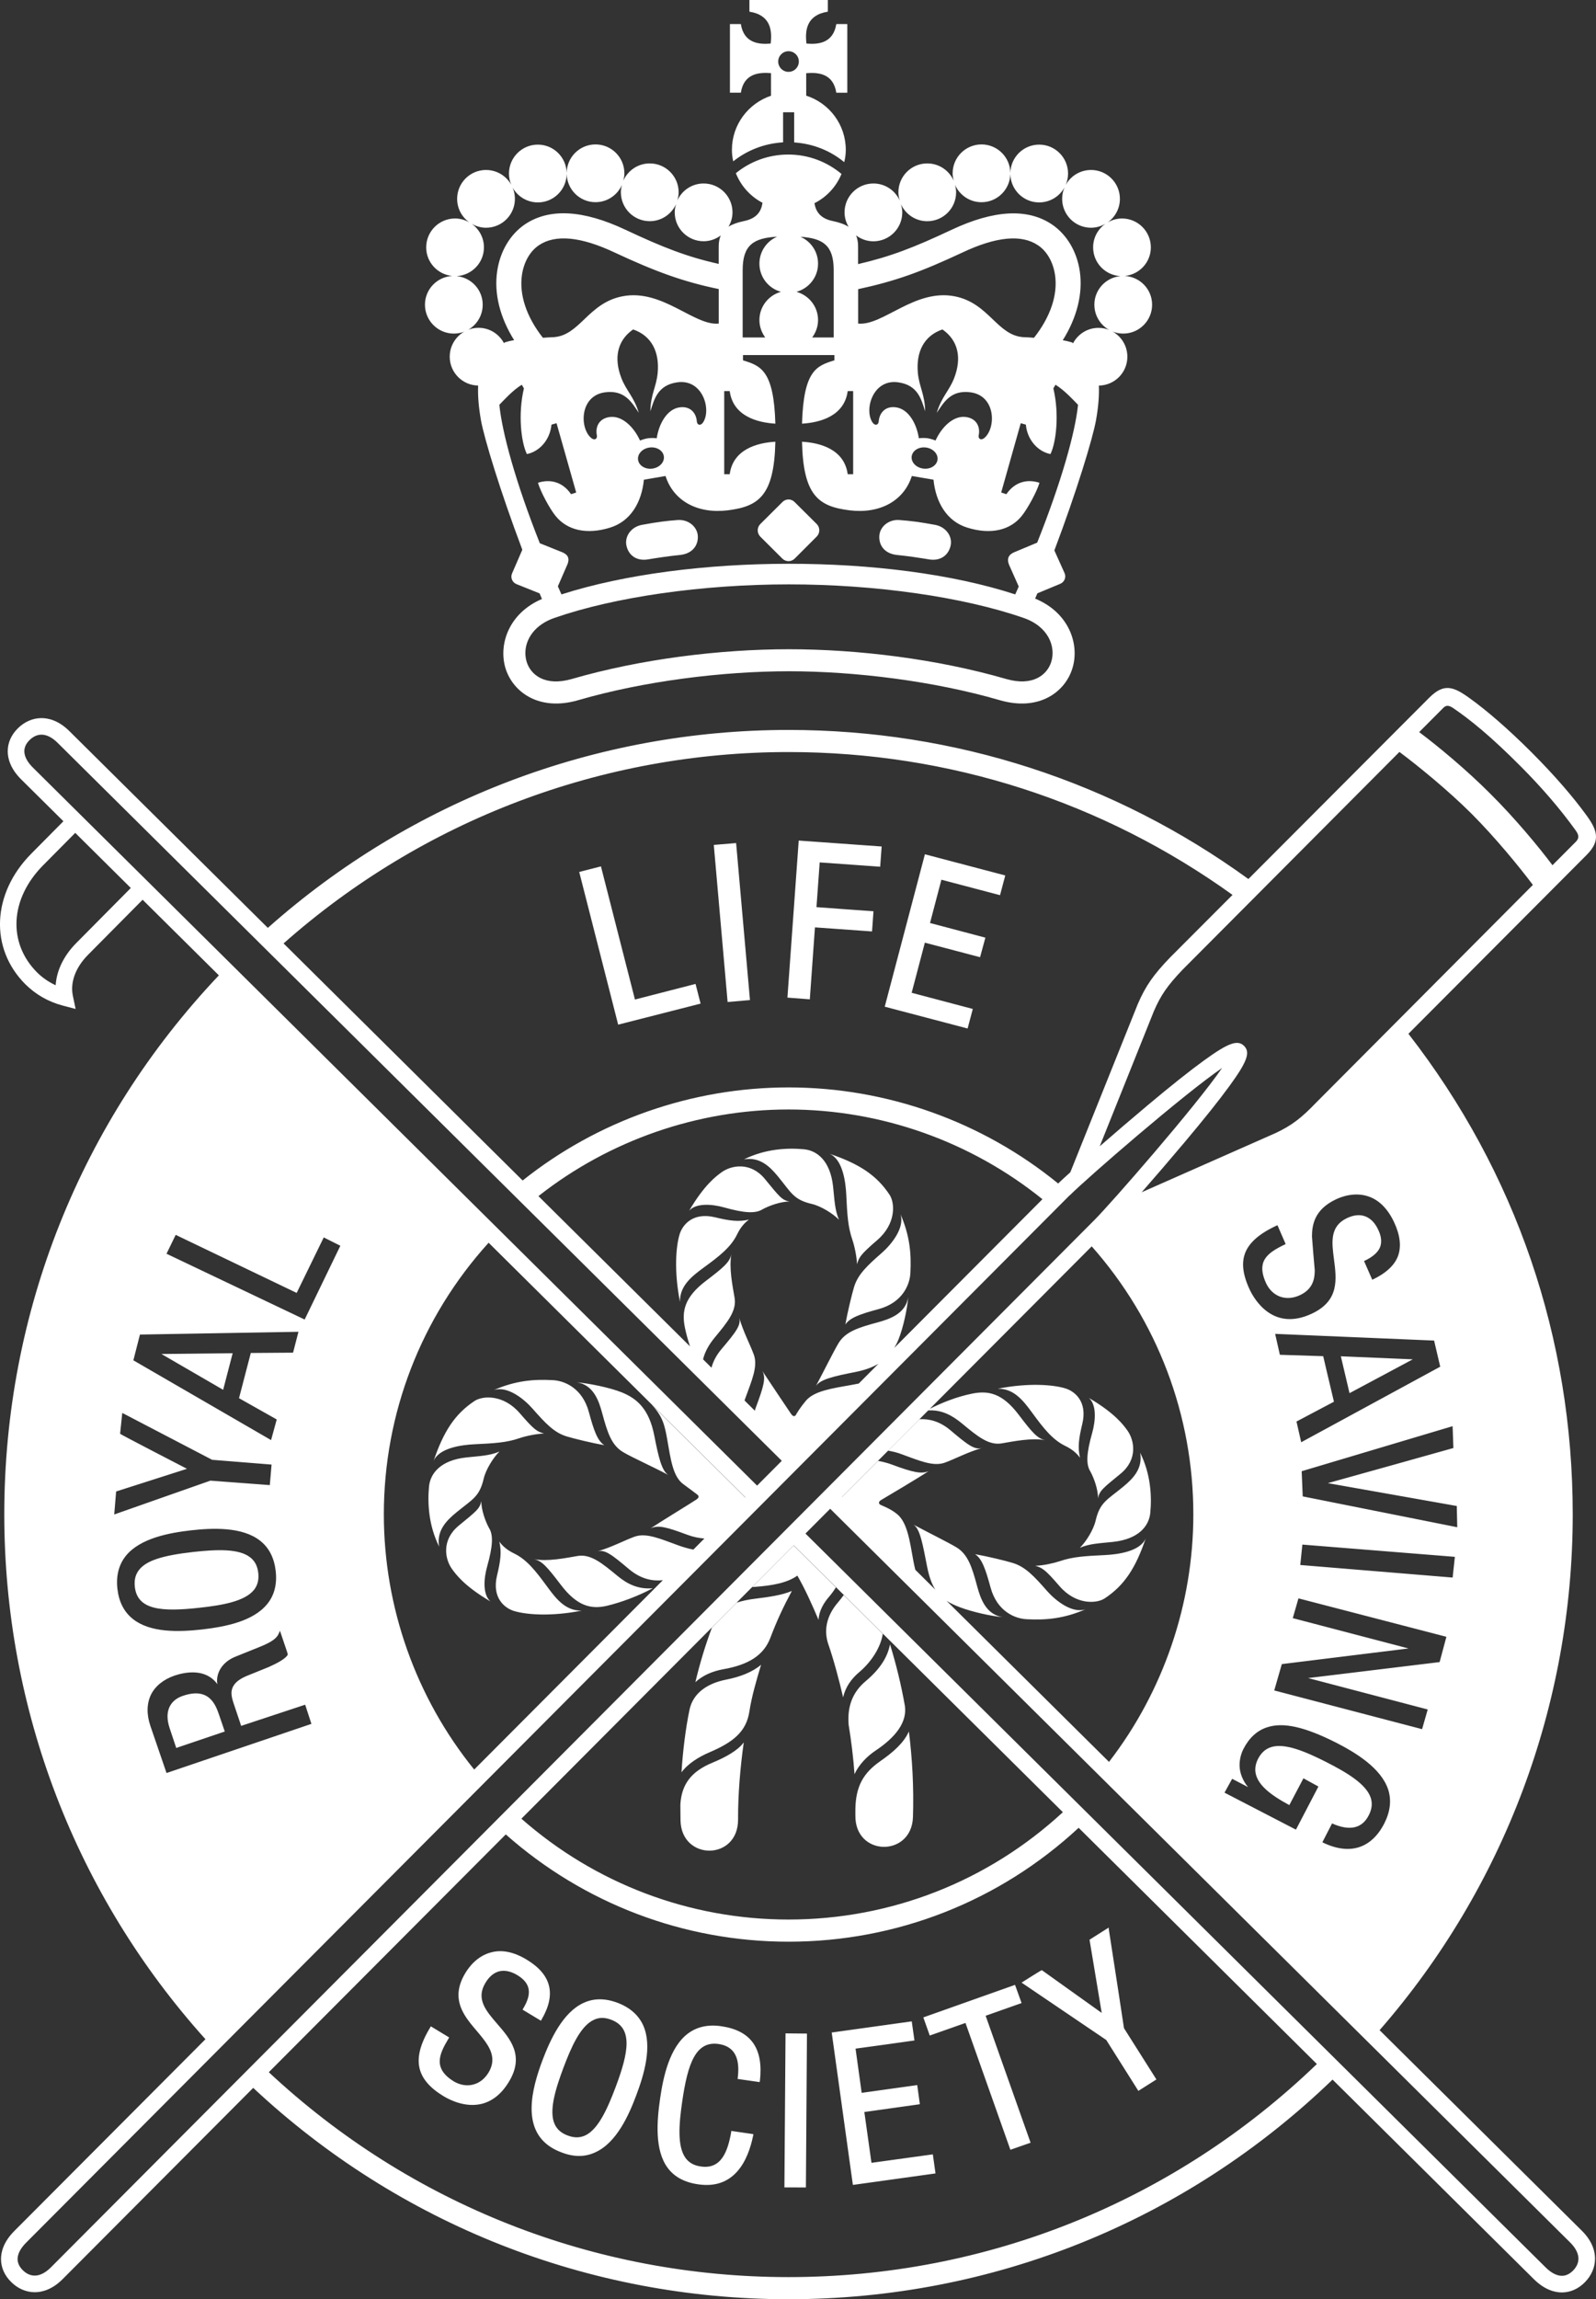 <?xml version="1.0" encoding="UTF-8"?>
<!-- Generator: Adobe Illustrator 28.0.0, SVG Export Plug-In . SVG Version: 6.00 Build 0)  -->
<svg xmlns="http://www.w3.org/2000/svg" xmlns:xlink="http://www.w3.org/1999/xlink" version="1.1" id="Layer_1" x="0px" y="0px" viewBox="0 0 555.5 800" style="enable-background:new 0 0 555.5 800;" xml:space="preserve">
<rect x="0" y="0" width="555.5" height="800" fill="#333333" stroke="none"/>
<style type="text/css">
	.st0{fill:#FFFFFF;}
</style>
<g>
	<path class="st0" d="M257.86,32.25h-3.8V8.37h3.8c1.04,6.67,6.32,7.15,10.38,6.79c0.52-4.43,0.13-9.9-7.4-11.1V0h27.29v4.06   c-7.53,1.2-7.97,6.67-7.43,11.1c4.07,0.36,9.32-0.12,10.38-6.79h3.83v23.89h-3.83c-1.05-6.75-6.38-7.14-10.48-6.79l0.01,7.82   c7.97,2.55,13.77,10.01,13.77,18.85c0,1.52-0.2,2.87-0.54,4.28c-4.82-3.99-10.78-6.41-17.43-6.86V39.07h-3.85v10.46   c-6.55,0.39-12.52,2.76-17.36,6.61c-0.29-1.35-0.45-2.57-0.45-4.01c0-8.75,5.71-16.16,13.6-18.82v-7.86   C264.24,25.12,258.91,25.5,257.86,32.25 M270.86,21.41c0,1.99,1.61,3.59,3.59,3.59c1.99,0,3.59-1.6,3.59-3.59   c0-1.99-1.61-3.59-3.59-3.59C272.46,17.82,270.86,19.42,270.86,21.41 M401,106.02c0,5.55-4.5,10.05-10.05,10.05   c-5.55,0-10.05-4.5-10.05-10.05c0-5.21,3.99-9.45,9.07-9.95c-5.29-0.29-9.5-4.63-9.5-10c0-3.41,1.7-6.4,4.29-8.22   c-1.49,0.86-3.18,1.39-5.02,1.39c-5.55,0-10.05-4.5-10.05-10.05c0-5.55,4.5-10.05,10.05-10.05c5.55,0,10.05,4.5,10.05,10.05   c0,3.41-1.7,6.4-4.29,8.22c1.48-0.86,3.18-1.39,5.01-1.39c5.55,0,10.05,4.5,10.05,10.05c0,5.22-3.99,9.45-9.07,9.95   C396.79,96.31,401,100.66,401,106.02 M157.97,116.07c-5.55,0-10.06-4.5-10.06-10.05c0-5.36,4.22-9.71,9.5-10   c-5.08-0.5-9.07-4.74-9.07-9.95c0-5.55,4.5-10.05,10.05-10.05c1.84,0,3.53,0.53,5.01,1.39c-2.59-1.82-4.29-4.81-4.29-8.22   c0-5.55,4.5-10.05,10.06-10.05c5.55,0,10.05,4.5,10.05,10.05c0,5.55-4.5,10.05-10.05,10.05c-1.83,0-3.54-0.53-5.02-1.39   c2.59,1.82,4.29,4.82,4.29,8.22c0,5.36-4.21,9.71-9.5,10c5.08,0.5,9.07,4.74,9.07,9.95C168.02,111.57,163.52,116.07,157.97,116.07    M392.39,124.12c0,5.51-4.43,9.97-9.92,10.04c0.14,3.42-0.16,7.41-1.01,12.13c-1.13,6.23-6.7,24.68-14.48,45.23l3.53,7.84   c0.67,1.45,0.01,3.17-1.52,3.79l-7.92,3.29c-0.26,0.61-0.52,1.22-0.78,1.84c11.9,4.91,15.6,16.05,12.92,24.42   c-2.55,8.05-11.51,14.88-25.18,10.94c-22.91-6.67-50.4-10.08-73.42-10.08c-23.02,0-50.49,3.4-73.42,10.08   c-13.63,3.94-22.61-2.89-25.19-10.94c-2.62-8.29,0.99-19.31,12.63-24.29c-0.27-0.65-0.55-1.3-0.82-1.95l-8-3.2   c-1.53-0.59-2.22-2.31-1.57-3.77l3.56-8.21c-7.73-20.46-13.26-38.79-14.39-45c-0.83-4.73-1.14-8.72-0.99-12.13   c-5.47-0.09-9.89-4.54-9.89-10.04c0-5.55,4.5-10.05,10.05-10.05c3.85,0,7.16,2.19,8.85,5.37l0.19-0.28   c1.03-0.32,2.13-0.6,3.33-0.79c-4.94-7.9-7.05-16.23-5.9-24c1.01-6.93,4.53-12.81,9.64-16.29c8.49-5.71,20.25-5.07,34.95,1.85   c13.07,6.15,21.57,9.47,32.51,11.9V85.7c0-1.51,0.27-2.74,0.71-3.77c-1.67,1.24-3.72,2.01-5.96,2.01c-5.55,0-10.06-4.5-10.06-10.05   c0-1.01,0.19-1.97,0.47-2.88c-1.57,3.5-5.07,5.95-9.16,5.95c-5.55,0-10.05-4.5-10.05-10.05c0-0.92,0.16-1.78,0.39-2.63   c-1.54,3.57-5.09,6.07-9.22,6.07c-5.49,0-9.92-4.4-10.03-9.85c-0.07,5.49-4.53,9.93-10.04,9.93c-5.55,0-10.05-4.5-10.05-10.05   c0-5.55,4.5-10.06,10.05-10.06c5.49,0,9.92,4.4,10.03,9.85c0.07-5.49,4.53-9.92,10.04-9.92c5.55,0,10.05,4.5,10.05,10.05   c0,0.91-0.16,1.78-0.39,2.63c1.54-3.57,5.09-6.07,9.22-6.07c5.55,0,10.06,4.5,10.06,10.05c0,1.01-0.19,1.96-0.47,2.88   c1.57-3.5,5.07-5.95,9.16-5.95c5.55,0,10.05,4.5,10.05,10.05c0,1.83-0.53,3.51-1.39,4.99c1.39-0.88,3.18-1.5,5.37-1.96   c4.54-0.92,6.02-3.42,6.47-6.36c-4.21-2.2-7.52-5.85-9.28-10.3c4.97-4.06,11.32-6.49,18.24-6.49c7.07,0,13.51,2.54,18.53,6.75   c-1.83,4.45-5.19,8.07-9.42,10.18c0.49,2.85,1.97,5.32,6.43,6.22c2.24,0.47,4.03,1.1,5.46,2c-0.87-1.49-1.41-3.18-1.41-5.03   c0-5.55,4.5-10.05,10.05-10.05c4.09,0,7.6,2.45,9.17,5.97c-0.28-0.92-0.48-1.88-0.48-2.9c0-5.55,4.5-10.05,10.05-10.05   c4.14,0,7.68,2.5,9.22,6.07c-0.23-0.84-0.39-1.71-0.39-2.63c0-5.55,4.5-10.05,10.05-10.05c5.5,0,9.96,4.42,10.04,9.9   c0.12-5.45,4.56-9.83,10.03-9.83c5.55,0,10.05,4.5,10.05,10.06c0,5.55-4.5,10.05-10.05,10.05c-5.5,0-9.95-4.42-10.04-9.9   c-0.12,5.45-4.56,9.83-10.03,9.83c-4.14,0-7.68-2.5-9.23-6.07c0.23,0.84,0.39,1.71,0.39,2.63c0,5.55-4.5,10.05-10.05,10.05   c-4.09,0-7.6-2.45-9.17-5.96c0.28,0.92,0.48,1.88,0.48,2.9c0,5.55-4.5,10.05-10.05,10.05c-2.27,0-4.35-0.78-6.03-2.06   c0.44,1.04,0.7,2.28,0.7,3.81v6.18c11.38-2.64,19.47-5.79,32.55-11.94c14.72-6.93,26.47-7.56,34.94-1.85   c5.13,3.48,8.66,9.36,9.68,16.29c1.12,7.77-0.98,16.1-5.93,24c1.2,0.19,2.31,0.47,3.34,0.79l0.21,0.31c1.68-3.2,5-5.41,8.87-5.41   C387.89,114.07,392.39,118.57,392.39,124.12 M298.69,112.59c8.63,0.83,19.7-12.2,33.6-9.49c11.9,2.32,14.76,13.64,23.94,14.22   c1.16,0.04,2.41,0.09,3.66,0.21c5.72-7.25,8.35-14.99,7.32-21.88c-0.68-4.49-2.81-8.23-5.93-10.31   c-5.72-3.87-14.59-3.02-26.32,2.53c-14.4,6.73-23.19,9.92-36.27,12.74V112.59z M188.96,117.53c1.29-0.11,2.52-0.16,3.71-0.21   c9.17-0.58,12.03-11.9,23.96-14.22c13.88-2.71,24.93,10.33,33.53,9.49v-12.02c-12.09-2.48-21.84-5.98-36.23-12.71   c-11.74-5.54-20.63-6.4-26.36-2.53c-3.09,2.08-5.23,5.82-5.9,10.31C180.66,102.54,183.24,110.28,188.96,117.53 M356.2,214.98   c-21.01-7.3-51.52-11.65-81.6-11.65c-30.1,0-60.6,4.36-81.57,11.65c-7.02,2.4-10.17,7.51-10.17,12.24c0,1.07,0.16,2.12,0.47,3.12   c1.38,4.41,6.32,8.61,15.69,5.91c23.99-6.96,51.54-10.35,75.58-10.35c24.04,0,51.6,3.39,75.61,10.35   c9.33,2.69,14.27-1.5,15.67-5.91C367.59,224.93,364.82,217.92,356.2,214.98 M264.32,111.36c0-4.7,3.18-8.62,7.5-9.82   c-4.32-1.2-7.5-5.09-7.5-9.82c0-4.22,2.55-7.82,6.17-9.37c-8.18,0.47-12,2.88-12,11.63v23.45h7.86   C265.1,115.72,264.32,113.64,264.32,111.36 M277.21,101.54c4.33,1.2,7.52,5.12,7.52,9.82c0,2.27-0.78,4.36-2.05,6.06h7.49V93.97   c0-8.59-3.69-11.06-11.58-11.59c3.61,1.57,6.14,5.14,6.14,9.34C284.73,96.45,281.54,100.34,277.21,101.54 M305.84,146.63   c0.23-2.92,2.25-5.45,6.04-4.9c4.37,0.63,7.18,5.72,7.93,10.75c0.68-0.1,2.05-0.13,2.96-0.01c0.92,0.13,2.22,0.54,2.85,0.81   c2.09-4.63,6.18-8.77,10.55-8.19c3.79,0.51,5.06,3.49,4.48,6.36c-0.26,1.27,0.83,1.89,1.95,0.95c4.12-3.44,4.06-14.66-4.74-15.89   c-6.96-0.96-9.43,3.59-11.82,7.14c1.67-5.59,4.36-7.66,6.08-12.14c2.63-6.84,1.5-13-4.1-16.88c-6.45,2.21-9.22,7.83-8.55,15.13   c0.44,4.78,2.45,7.51,2.54,13.34c-1.33-4.06-2.46-9.12-9.42-10.08c-8.8-1.22-11.92,9.56-8.89,14   C304.53,148.22,305.74,147.92,305.84,146.63 M322.3,155.71c-2.48-0.33-4.7,1.05-4.98,3.07c-0.27,2.02,1.52,3.93,4.01,4.26   c2.47,0.33,4.71-1.05,4.98-3.07C326.57,157.95,324.78,156.04,322.3,155.71 M207.74,151.46c-0.58-2.86,0.69-5.85,4.47-6.36   c4.38-0.58,8.46,3.56,10.56,8.19c0.62-0.28,1.93-0.69,2.84-0.81c0.93-0.12,2.29-0.09,2.97,0.01c0.75-5.02,3.56-10.12,7.93-10.75   c3.78-0.55,5.81,1.98,6.03,4.9c0.1,1.29,1.31,1.59,2.14,0.38c3.03-4.44-0.09-15.22-8.89-14c-6.96,0.96-8.1,6.03-9.43,10.08   c0.09-5.83,2.11-8.56,2.55-13.34c0.67-7.29-2.1-12.92-8.55-15.13c-5.6,3.88-6.73,10.05-4.1,16.88c1.72,4.48,4.41,6.55,6.08,12.14   c-2.39-3.54-4.85-8.1-11.81-7.14c-8.8,1.22-8.86,12.44-4.75,15.89C206.91,153.35,207.99,152.73,207.74,151.46 M353.24,192.05   l7.76-3.24c8.42-21.13,13.22-38.23,14.22-47.96c-1.27-1.27-4.76-5.16-7.86-6.97l-0.73,1.25c2.15,9.03,0.95,18.87-1.01,22.86   c-4.39-0.87-8.08-4.95-8.56-10.24l-1.78-0.5l-6.81,24.12l1.8,0.58c3.2-4.65,7.72-5.22,11.53-3.97c-0.93,3.16-4.14,9.01-6.16,11.52   c-3.96,4.96-10.73,6.66-18.98,4.08c-7.12-2.2-10.96-8.79-11.75-16.67l-7.54-1.29c-2.76,8.67-11.12,13.23-21.63,11.95   c-10.82-1.35-16.18-5.07-16.59-23.87c6.44,0.36,14.74,2.69,15.9,11.31h1.9v-28.94h-1.9c-1.16,8.64-9.45,10.95-15.9,11.34   c0.54-18.54,5.07-20.14,11.27-22.03v-1.84H258.6v1.84c6.18,1.89,10.74,3.49,11.27,22.03c-6.44-0.39-14.74-2.7-15.89-11.34h-1.91   v28.94h1.91c1.15-8.62,9.45-10.95,15.89-11.31c-0.42,18.8-5.78,22.52-16.6,23.87c-10.5,1.28-18.86-3.28-21.63-11.95l-7.53,1.29   c-0.77,7.88-4.61,14.46-11.75,16.67c-8.25,2.57-15.01,0.88-19.01-4.08c-2.02-2.51-5.19-8.36-6.11-11.52   c3.79-1.24,8.35-0.68,11.52,3.97l1.79-0.58l-6.84-24.12l-1.77,0.5c-0.48,5.29-4.18,9.38-8.55,10.24   c-1.98-3.99-3.17-13.84-1.04-22.86l-0.72-1.25c-3.1,1.8-6.58,5.7-7.83,6.97c0.98,9.76,5.67,26.94,14.09,48.17l7.83,3.14   c1.27,0.55,2.93,1.6,1.71,4.36l-3.26,7.49c0.41,0.93,0.83,1.87,1.25,2.81c43.95-14.1,114.07-14.32,157.94,0   c0.41-0.92,0.82-1.83,1.22-2.74l-3.37-7.56C350.33,194.32,351.09,192.87,353.24,192.05 M236.79,193.09c-4.14,0.41-7.9,1-11.23,1.54   c-3.88,0.66-6.65-1.28-7.47-4.56c-0.85-3.26,1.45-6.65,5.19-7.42c5.52-1.02,8.3-1.38,12.69-1.72c3.78-0.21,6.9,2.5,6.93,5.87   C242.91,190.13,240.71,192.64,236.79,193.09 M284.29,186.66l-7.69,7.7c-1.19,1.19-3.11,1.19-4.3,0l-7.68-7.65   c-1.19-1.23-1.19-3.16,0-4.36l7.68-7.64c1.19-1.24,3.11-1.24,4.3,0l7.69,7.64C285.45,183.54,285.45,185.48,284.29,186.66    M330.82,190.07c-0.84,3.28-3.62,5.22-7.51,4.56c-3.29-0.54-7.05-1.13-11.19-1.54c-3.92-0.45-6.11-2.96-6.08-6.29   c0-3.37,3.11-6.09,6.88-5.87c4.4,0.34,7.2,0.7,12.71,1.72C329.37,183.42,331.68,186.8,330.82,190.07 M226.08,155.71   c-2.48,0.33-4.27,2.24-4,4.27c0.27,2.02,2.5,3.4,4.98,3.07c2.47-0.33,4.27-2.24,4-4.26C230.79,156.76,228.56,155.38,226.08,155.71"></path>
	<path class="st0" d="M294.55,415.7c0.33,6.83,0.55,11.15,2.14,15.73c0.65,1.87,1.52,5.73,1.59,8.44c0.76-2.48,1.22-3.35,7.07-8.4   c6.64-5.73,6.12-12.94,4.29-15.73c-4.52-6.86-10.65-10.83-20.94-14.3C293.33,403.35,294.34,411.32,294.55,415.7 M306.99,435.87   c-5.14,4.5-8.39,7.52-9.73,11.94c-0.76,2.55-2.28,8.74-3.02,13.07c1.5-2.36,5.05-3.63,11.55-5.38c8.46-2.28,10.94-8.68,11.08-12.68   c0.34-6.5-0.17-12.83-3.47-20.41C315.01,427.17,310.28,432.97,306.99,435.87 M305.34,460.15c-6.6,1.79-11.11,3.17-13.56,7.32   c-1.84,3.12-5.08,9.72-7.8,14.78c1.54-2.31,6.16-3.38,13.75-4.87c3.38-0.67,6-1.66,8.09-2.91l5.4-5.41   c0.57-0.94,1.07-1.92,1.49-2.96c1.72-4.23,3.11-10.97,3.39-14.76C315.22,457.14,309.56,459,305.34,460.15 M266.22,410.21   c-4.98-6.05-11.65-4.8-15.08-2.32c-1.79,1.3-5.94,4.27-11.27,13.36c2.35-2.66,7.72-2.38,12.18-1.13   c6.95,1.95,10.91,2.22,13.39,0.63c2.32-1.26,6.27-2.68,9.37-2.69C272.14,417.64,271.13,416.17,266.22,410.21 M270.76,409.31   c4.64,5.64,5.4,8.11,11.81,9.6c3.16,0.74,7.33,3.32,9.44,5.49c-1.48-3.41-1.55-7.02-2.05-11.57c-0.99-9.09-5.69-12.53-10.13-12.95   c-5.77-0.54-13.45-0.17-20.89,3.52C264.36,402.47,267.82,405.74,270.76,409.31 M248.94,423.56c-7.97-1.93-11.43,2.8-12.38,5.85   c-1.31,4.26-2,12.87,0.11,23.58c-0.12-5.5,3.92-8.76,8.15-11.86c5.52-4.03,9.55-7.13,11.75-11.66c1.04-2.15,2.37-3.86,4.11-5.12   C257.13,425.21,253.84,424.75,248.94,423.56 M165.14,502.52c6.83-0.33,11.15-0.55,15.74-2.14c1.87-0.65,5.73-1.52,8.46-1.58   c-2.48-0.76-3.36-1.22-8.41-7.07c-5.73-6.64-12.93-6.12-15.73-4.29c-6.86,4.52-10.83,10.64-14.3,20.94   C152.8,503.74,160.76,502.74,165.14,502.52 M261.03,347.97l-4.82-54.63l-7.77,0.64l4.81,54.66L261.03,347.97z M348.65,502.21   c4.23-0.72,10.44-2,15.18-1.11c-2.8-0.58-4.66-2.79-9.33-8.94c-5.66-7.43-10.53-8.4-16.19-7.25c-5.4,1.1-10.56,3.19-14.63,5.25   l-0.58,0.59c4.81-0.3,8.5,1.88,11.74,4.55C340.12,499.67,344.08,502.99,348.65,502.21 M379.5,511.97c1.27,2.31,2.69,6.27,2.69,9.37   c0.42-2.67,1.89-3.68,7.85-8.58c6.06-4.98,4.8-11.65,2.33-15.08c-1.3-1.79-4.27-5.94-13.36-11.27c2.66,2.36,2.38,7.72,1.13,12.18   C378.18,505.53,377.92,509.48,379.5,511.97 M359.11,491.36c4.04,5.52,7.15,9.55,11.68,11.75c2.15,1.04,3.86,2.37,5.12,4.11   c-0.87-3.55-0.4-6.85,0.78-11.75c1.93-7.98-2.8-11.43-5.85-12.38c-4.26-1.31-12.89-2.01-23.59,0.11   C352.75,483.08,356.01,487.13,359.11,491.36 M390.94,517.29c-5.64,4.64-8.11,5.4-9.6,11.81c-0.73,3.16-3.32,7.33-5.48,9.44   c3.41-1.48,7.02-1.56,11.57-2.05c9.08-0.99,12.53-5.69,12.94-10.13c0.54-5.76,0.17-13.45-3.53-20.89   C397.79,510.9,394.51,514.35,390.94,517.29 M384.55,541.08c-6.83,0.33-11.15,0.56-15.74,2.14c-1.87,0.64-5.74,1.52-8.46,1.58   c2.47,0.76,3.36,1.22,8.41,7.07c5.73,6.64,12.93,6.12,15.72,4.29c6.87-4.52,10.84-10.65,14.31-20.94   C396.9,539.86,388.93,540.87,384.55,541.08 M491.73,472.97c-1.62-0.07-24.44-1.03-25.04-1.06c0.13,0.58,2.88,12.27,3.02,12.83   C470.22,484.46,490.3,473.73,491.73,472.97 M330.78,497.63c-3.8-3.2-7.52-4-10.71-3.82l-10.92,10.95c1.57,0.26,3.03,0.63,4.24,1.07   c6.44,2.33,11.38,4.58,15.49,3.08c3.6-1.31,7.87-3.64,12.97-5.12C339.2,504.63,336.69,502.61,330.78,497.63 M158.75,526.31   c5.64-4.64,8.11-5.4,9.6-11.81c0.74-3.16,3.32-7.33,5.48-9.44c-3.41,1.48-7.01,1.55-11.56,2.05c-9.09,0.99-12.53,5.69-12.95,10.13   c-0.53,5.76-0.17,13.45,3.52,20.89C151.91,532.71,155.18,529.25,158.75,526.31 M243.85,349.2l-1.76-6.85c0,0-20.71,5.33-21.09,5.43   c-0.61-2.32-11.67-45.69-11.79-46.14l-0.04-0.19l-7.57,1.94l13.56,53.13L243.85,349.2z M283.65,322.67   c0.4,0.03,19.87,1.42,19.87,1.42l0.5-7.02l-0.19-0.02c-0.19-0.01-18.16-1.28-19.65-1.42c0.03-0.38,1.09-15.18,1.12-15.56   c0.38,0.03,21.05,1.5,21.05,1.5l0.52-7.04L278,292.47l-3.93,54.64l7.79,0.6C281.87,347.71,283.63,323.06,283.65,322.67    M377.86,559.93c-4.77,1.61-10.58-3.12-13.47-6.41c-4.51-5.14-7.53-8.39-11.96-9.72c-2.54-0.77-8.73-2.28-13.06-3.03   c2.36,1.5,3.63,5.05,5.39,11.55c2.28,8.46,8.68,10.94,12.67,11.08C363.94,563.74,370.27,563.23,377.86,559.93 M338.59,351.06   c0,0-20.9-5.54-21.28-5.63c0.42-1.52,4.25-16.06,4.59-17.44c0.37,0.1,19.22,5.06,19.22,5.06l1.85-6.8c0,0-18.9-5-19.27-5.1   c0.09-0.36,3.86-14.7,3.96-15.06c0.37,0.1,20.41,5.38,20.41,5.38l1.82-6.86l-27.97-7.37l-13.98,53.03l28.84,7.59L338.59,351.06z    M204.95,491.28c-2.29-8.46-8.68-10.94-12.68-11.07c-6.51-0.35-12.84,0.16-20.43,3.47c4.77-1.61,10.58,3.11,13.47,6.4   c4.52,5.13,7.53,8.39,11.96,9.72c2.55,0.77,8.74,2.29,13.06,3.03C207.97,501.33,206.7,497.78,204.95,491.28 M181.89,699.25   l6.39,3.85l0.25-0.46c5.11-8.77,3.41-15.58-5.21-20.8c-4.41-2.66-8.53-3.53-12.24-2.56c-4.87,1.19-7.79,5.02-9.1,7.2   c-1.72,2.83-2.4,5.36-2.4,7.65c0,5.07,3.36,9.01,6.44,12.61c2.74,3.25,5.35,6.37,5.35,9.96c0,1.41-0.4,2.89-1.36,4.48   c-1.35,2.19-3.21,3.62-5.38,4.14c-2.11,0.54-4.44,0.17-6.58-1.05c-7.41-4.52-5.27-9.44-1.95-14.94c0-0.01,0.23-0.42,0.23-0.42   l-6.38-3.86l-0.25,0.44c-3.42,5.66-4.62,10.32-3.65,14.26c0.9,3.62,3.63,6.76,8.37,9.63c2.6,1.55,7.78,3.95,13.21,2.65   c3.81-0.95,7.02-3.55,9.54-7.76c5.47-9.06,0.37-14.93-4.13-20.11c-3.87-4.48-7.48-8.65-4.09-14.22c1.3-2.19,2.92-3.55,4.82-4.04   c1.94-0.47,4.08,0,6.35,1.37c4.52,2.77,5.14,6.32,2.01,11.53C182.13,698.79,181.89,699.25,181.89,699.25 M247.98,613.31   c-7.64,3.15-10.73,7.73-11.17,14.46c0.04,1.92-0.01,3.79,0.05,5.71c0.35,14.02,20.12,13.97,20.03-0.45   c-0.04-8.44,0.73-17.92,1.98-26.77C256.76,609.13,252.42,611.48,247.98,613.31 M262.84,556.26c-2.37,0.29-4.48,0.73-6.37,1.35   l-8.69,8.73c-2.27,6.1-4.11,12.08-5.75,18.96c2.52-2.3,5.79-3.8,9.78-4.51c8.6-1.53,13.97-4.74,16.31-10.9   c2.2-5.83,4.56-10.88,7.49-16.32C272.1,555.05,267.59,555.67,262.84,556.26 M239.99,594.9c-1.4,6.72-2.33,14.47-2.79,21.78   c2.18-3,5.97-5.37,9.78-6.99c8.37-3.57,12.81-7.27,13.86-14.25c0.79-5.2,2.52-11.06,4.06-16.2c-3.09,2.6-7.35,4.23-12.18,5.18   C246.01,585.74,241.17,589.24,239.99,594.9 M288.2,571.79c1.97,5.65,3.92,13,5.25,18.79c0.82-3.59,2.85-6.44,5.63-8.78   c4.22-3.55,7.49-8.68,8.17-13.32L293.65,555c-0.62,0.86-1.28,1.73-2.03,2.6C287.78,562.08,286.69,567.03,288.2,571.79    M301.41,584.86c-4.87,4.04-6.51,9.13-6.04,15.23c0.9,5.44,1.67,11.74,2.05,17.22c1.5-3.34,4.47-6.28,7.17-8.09   c7.31-4.86,11.14-10.03,10.37-15.63c-1.32-7.5-3.09-14.65-5.18-21.45C308.91,576.64,306.27,580.75,301.41,584.86 M480.18,706.38   c43.36-49.71,67.22-113.34,67.22-179.48c0-61.24-19.71-118.97-57.19-167.2l62.03-62.23c5.13-5.14,3.65-8.87-0.59-14.51   c-4.09-5.55-10.13-12.74-18.69-21.3c-8.38-8.37-15.64-14.55-21.31-18.63c-5.71-4.16-9.06-5.42-14.2-0.26l-62.94,63.08   c-46.77-33.92-102.09-51.87-160.07-51.87c-66.99,0-131.23,24.45-181.22,68.87l-69.13-68.52c-3.77-3.72-7.36-4.49-9.72-4.47   c-3.01,0.02-5.93,1.31-8.23,3.63c-2.26,2.27-3.46,5.02-3.45,7.96c0.01,2.33,0.83,5.92,4.7,9.75l14.68,14.55   c-2.91,2.94-11.19,11.29-11.19,11.29c-13.71,13.83-14.56,32.95-2.03,45.45c3.65,3.6,8,6.07,12.94,7.38l4.53,1.19l-0.96-4.58   c-0.98-4.68,0.94-9.87,5.28-14.25c0,0,15.68-15.82,19-19.17l26.54,26.31C28,390.24,1.49,456.75,1.49,526.9   c0,67.7,24.85,132.43,70.02,182.63L4.98,776.26c-3.84,3.86-4.64,7.44-4.63,9.78c0.01,2.93,1.22,5.68,3.52,7.95   c2.29,2.3,5.22,3.57,8.24,3.57c2.35,0,5.94-0.79,9.68-4.54l66.34-66.56C138.84,773.9,204.87,800,274.44,800   c71.11,0,138.25-27.13,189.37-76.42l70.07,69.45c3.87,3.83,7.46,4.62,9.79,4.61c2.93-0.02,5.68-1.24,7.94-3.53   c2.3-2.31,3.56-5.24,3.55-8.24c0-2.36-0.8-5.95-4.56-9.68L480.18,706.38z M481.85,634.38L481.85,634.38   c-4.54,8.92-12.26,11.23-21.59,6.63l3.37-6.56c6.09,2.71,10.44,1.79,12.78-2.84c1.09-2.11,1.32-4.09,0.69-6.07   c-1.61-4.84-8.41-8.85-15.53-12.47c-7.12-3.6-14.38-6.71-19.2-5.16c-1.95,0.64-3.42,1.97-4.5,4.07c-0.67,1.3-0.96,2.54-0.96,3.72   c0,5.15,5.79,9.1,11.85,12.37c0.22-0.42,4.91-9.32,4.91-9.32l5.21,2.86l-7.82,15l-24.86-12.87l2.66-4.82c0,0,4.33,2.26,5.53,2.89   c-1.79-2.16-2.95-4.89-2.95-7.64c0-1.94,0.47-3.91,1.37-5.68c1.99-3.85,4.75-6.37,8.21-7.49c5.61-1.85,13.01-0.21,24.02,5.34   c6.59,3.38,15.64,8.74,18.14,16.35C484.35,626.37,483.9,630.3,481.85,634.38 M440.72,446.59c1.06,2.22,2.8,3.85,4.89,4.59   c2.13,0.74,4.57,0.55,6.87-0.55c4.55-2.13,5.13-5.76,5.13-8.68c0,0-0.47-5.47-0.49-5.64l-0.48-6.05c0-4.2,0.95-9.47,8.34-12.95   c1.8-0.87,6.52-2.71,11.43-0.98c3.64,1.28,6.6,4.26,8.78,8.85c2.13,4.52,2.6,8.48,1.42,11.78c-1.2,3.33-4.36,6.16-8.98,8.32   c0,0-2.89-6.55-2.86-6.51c2.97-1.37,4.94-3.06,5.63-4.98c0.59-1.74,0.35-3.72-0.69-5.89c-1.12-2.41-2.66-3.99-4.58-4.7   c-1.86-0.68-3.98-0.46-6.32,0.64c-6,2.87-5.29,8.39-4.52,14.25c0.93,7.11,1.88,14.46-7.64,18.96c-13.41,6.34-19.97-4.74-21.66-8.29   c-1.55-3.3-2.33-6.2-2.33-8.77c0-1.37,0.22-2.64,0.65-3.83c1.39-3.81,5.12-7.04,11.32-9.86c0,0,2.86,6.55,2.85,6.57   c-3.4,1.62-6.71,3.4-7.79,6.37C439.01,441.24,439.34,443.65,440.72,446.59 M501.07,578.31l-45.77,5.56l41.63,10.93l-1.96,6.85   l-51.46-13.47l2.64-9.17l44.1-5.44l-40.29-10.55l1.98-6.88l51.49,13.37L501.07,578.31z M505.6,548.9l-53.03-4.37l0.73-7.1   l53.08,4.26L505.6,548.9z M505.86,503.83c0,0-37.92,10.65-43.7,12.22c5.78,1.02,44.88,7.95,44.88,7.95l0.17,7.39l-53.79-10.73   l-0.36-8.76l52.53-15.67L505.86,503.83z M499.15,466.44l2.13,9.09l-48.39,26.29l-1.64-7.21c0,0,12.72-6.72,13.04-6.89   c-1.62-6.81-3.49-14.69-3.74-15.85c-0.35-0.01-15.08-0.48-15.08-0.48l-1.65-7.28L499.15,466.44z M502.19,246.46   c1.07-1.15,1.99-1.19,3.73,0c5.74,3.93,12.78,9.53,23.58,20.4c7.2,7.25,13.44,14.48,18.82,21.93c1.16,1.61,1.46,2.66,0.26,4   l-8.23,8.26c-4.83-6.44-13.06-16.35-21.51-24.75c-8.45-8.5-18.47-16.77-24.89-21.57L502.19,246.46z M487.08,261.63   c6.44,4.81,16.77,13.2,25.17,21.56c8.2,8.24,16.43,18.25,21.28,24.71l-75.4,75.71c-5.23,5.45-8.51,7.95-14.04,10.58l-46.72,20.65   c4.57-5.22,9.84-11.34,14.97-17.44c6.75-8.03,12.01-14.61,15.61-19.57c6.12-8.4,7.31-11.65,5.08-13.9   c-2.26-2.26-5.51-1.08-13.93,5.02c-4.96,3.59-11.55,8.83-19.6,15.58c-5.82,4.88-11.67,9.9-16.73,14.31l18.8-46.9   c2.44-5.71,4.82-9.06,10.03-14.54L487.08,261.63z M340.09,551.87c-1.79-6.61-3.17-11.11-7.32-13.56c-3.12-1.84-9.72-5.08-14.78-7.8   c2.3,1.54,3.19,6.93,4.68,14.51c0.7,3.57,1.63,6.13,2.87,8.08l-6.96-6.9c-0.28-1.04-0.5-2.14-0.73-3.38   c-1.2-6.73-2.08-13.05-5.54-15.94c-2.4-2.01-5.28-2.97-5.89-3.31c-0.61-0.34-0.76-1.05,0.26-1.65c2.19-1.29,13.31-7.89,16.56-10.07   c-2.42,1.12-5.51,0.46-12.75-2.24c-1.67-0.62-3.29-1.02-4.86-1.3l-12.56,12.6l-0.03-0.03l86.94-87.22   c22.82,25.77,35.37,58.73,35.37,93.26c0,31.13-10.42,61.58-29.35,86.12l-56.53-56.03c1.34,0.85,2.87,1.56,4.68,2.24   c4.28,1.62,10.98,3.12,14.77,3.39C343.1,561.75,341.23,556.09,340.09,551.87 M274.44,261.67c55.94,0,109.31,17.2,154.55,49.7   l-21.73,21.77c-5.73,5.96-8.52,9.86-11.28,16.3c0,0.03-13.23,32.99-23.45,58.45c-1.98,1.78-3.39,3.09-4.05,3.73l-0.17,0.18   c-26.44-21.57-59.66-33.44-93.87-33.44c-33.58,0-66.33,11.5-92.53,32.39L98.7,328.26C147.22,285.3,209.5,261.67,274.44,261.67    M263.06,489.76c-0.14,0.36-0.22,0.72-0.34,1.08l-3.58-3.55c0.05-0.15,0.1-0.3,0.15-0.44c2.33-6.44,4.58-11.37,3.09-15.49   c-1.31-3.6-3.64-7.87-5.12-12.97c0.83,2.64-1.19,5.16-6.17,11.06c-1.85,2.2-2.91,4.37-3.45,6.43l-2.93-2.91   c0.69-2.92,2.34-5.49,4.07-7.59c4.36-5.28,7.68-9.23,6.9-13.81c-0.72-4.23-2-10.44-1.11-15.17c-0.58,2.79-2.79,4.65-8.93,9.32   c-7.44,5.66-8.4,10.53-7.26,16.19c0.43,2.12,1.06,4.36,1.78,6.55l-52.75-52.28c24.72-19.45,55.48-30.14,87.02-30.14   c32.18,0,63.43,11.08,88.4,31.22l-63.94,64.14c-0.81,0.17-1.64,0.32-2.48,0.47c-6.74,1.2-13.05,2.08-15.94,5.54   c-2.01,2.4-3.1,4.26-3.44,4.87c-0.35,0.61-0.96,0.69-1.65-0.26c-0.69-0.96-7.89-11.78-10.07-15.04   C266.71,479.39,265.76,482.51,263.06,489.76 M26.53,328.14c-4.36,4.4-6.82,9.55-7.16,14.67c-2.37-1.1-4.54-2.56-6.44-4.44   c-10.32-10.31-9.48-25.64,2.07-37.29c0,0,6.67-6.73,11.19-11.29l19.34,19.18L26.53,328.14z M11.46,267.08   c-1.95-1.93-2.99-3.89-2.99-5.67c-0.01-1.38,0.59-2.68,1.78-3.86c0.87-0.88,2.28-1.92,4.16-1.93c1.8-0.01,3.75,0.96,5.61,2.81   c0,0,124.29,123.19,252.09,249.85l-8.6,8.63L11.46,267.08z M232.22,500.77c1.19,6.74,1.92,12.88,5.54,15.58   c2.39,1.78,4.19,3.08,4.96,3.7c0.54,0.44,0.69,0.95-0.26,1.65c-0.95,0.69-12.75,7.89-16,10.07c2.7-1.21,5.51-0.46,12.75,2.24   c2.1,0.78,4.09,1.17,5.96,1.3l-3.84,3.86c-1.87-0.36-3.61-0.89-5.01-1.39c-6.44-2.33-11.38-4.58-15.49-3.09   c-3.6,1.31-7.86,3.64-12.97,5.12c2.65-0.83,5.16,1.19,11.07,6.16c4.23,3.56,8.36,4.23,11.78,3.85l-65.66,65.88   c-20.28-25.01-31.45-56.48-31.45-88.8c0-35.09,12.95-68.55,36.47-94.5l89.38,88.6l-0.05,0.05l-32.68-32.4   C230.64,492.77,231.34,495.81,232.22,500.77 M61.15,429.66c0,0,41.68,19.99,42.11,20.2c0.2-0.42,9.42-19.31,9.42-19.31l5.78,2.9   l-12.42,25.67l-48.08-22.89L61.15,429.66z M48.71,464.35l55.17-0.96l-1.88,7.26c0,0-14.35,0.1-14.71,0.11   c-0.09,0.34-4.01,15.38-4.1,15.73c0.31,0.18,13.13,7.4,13.13,7.4l-1.97,7.18l-47.93-27.76L48.71,464.35z M40.42,518.95   c0,0,23.61-7.55,24.66-7.89c-3.31-1.71-23.16-11.97-23.28-12.19l0.76-7.25l0.31,0.16c0,0,30.97,16.13,30.97,16.15l20.68,1.66   l-0.61,7.14c0,0-20.68-1.53-20.68-1.55l-33.47,11.77L40.42,518.95z M40.86,552.76c-0.49-4.48,0.48-8.3,2.89-11.35   c5-6.26,15.37-8.1,22.74-8.94c7.35-0.82,17.86-1.34,24.13,3.68c3.04,2.42,4.83,5.95,5.34,10.49c0.51,4.54-0.46,8.37-2.87,11.37   c-4.9,6.15-14.72,8.01-22.74,8.95c-8.03,0.88-18.03,1.25-24.18-3.71C43.15,560.82,41.36,557.3,40.86,552.76 M58.03,616.89   l-0.09-0.05l-5.58-16.27c-1.38-4.04-1.31-7.81,0.19-10.92c1.48-2.98,4.3-5.27,8.17-6.63c3.95-1.33,10.95-2.55,14.95,2.99   c-0.05-0.37-0.13-0.75-0.13-1.11c0-3.61,2.33-6.8,6.33-8.44l8.35-3.36c4.98-1.99,6.29-3.32,6.97-5.08l0.24-0.62l0.45,1.32   c2.08,6.07,2.28,6.74,2.28,6.95c0,0.02,0,0.04,0,0.06c-0.75,1.51-4.07,3.14-6.52,4.25c0,0-0.28,0.12-0.28,0.12l-7.58,3.07   c-3.5,1.48-5.21,3.43-5.21,5.96c0,1.15,0.34,2.32,0.78,3.66c1.82,5.34,2.58,7.72,2.58,7.72l22.29-7.37l2.17,6.67L58.03,616.89z    M17.69,788.94c-1.85,1.85-3.79,2.84-5.6,2.84c-1.88,0-3.3-1.02-4.16-1.89c-1.2-1.19-1.8-2.49-1.81-3.86c0-1.78,1.02-3.75,2.97-5.7   l363.17-364.39l0.06-0.01c6.33-6.29,39.41-34.98,53.04-44.34c-9.48,13.74-38.73,47.19-44.42,52.89   C225.42,580.51,225.43,580.5,17.69,788.94 M276.27,537.68l93.67,92.86c-26.09,24.09-59.88,37.35-95.5,37.35   c-34.37,0-67.25-12.46-92.96-35.09L276.27,537.68z M274.44,792.3c-67.52,0-131.62-25.3-180.88-71.29l82.48-82.74   c27.17,24.07,62,37.33,98.41,37.33c37.68,0,73.42-14.07,100.98-39.63l82.92,82.19C408.68,765.98,343.48,792.3,274.44,792.3    M547.51,790.03c-1.19,1.2-2.48,1.81-3.86,1.82c-1.78,0.01-3.76-1.01-5.71-2.95L280.35,533.59l8.6-8.63   c129.71,128.58,257.58,255.32,257.58,255.32c1.86,1.85,2.85,3.78,2.86,5.59C549.39,787.75,548.37,789.17,547.51,790.03    M343.06,701.37c0.35-0.13,12.51-4.42,12.51-4.42l-2.28-6.33l-31.92,11.32l2.24,6.31c0,0,12.08-4.25,12.43-4.38   c0.13,0.36,15.63,44.13,15.63,44.13l7.04-2.46l-0.07-0.18C358.5,744.93,343.79,703.48,343.06,701.37 M362.62,685.5   c-0.23,0-6.8,4.18-6.8,4.18l-0.25,0.16c0,0,29.44,19.94,29.47,19.96c0,0.04,0.82,1.34,10.92,17.3c0-0.01,0.14,0.25,0.14,0.25   l0.1,0.17l6.3-3.99l-11.29-17.84c0.03-0.04-3.67-23.98-5.26-34.26c0.01,0.01-0.04-0.43-0.04-0.43l-0.03-0.31l-6.66,4.22   c0,0,4.09,24.59,4.24,25.47C382.72,699.86,362.62,685.5,362.62,685.5 M214.95,696.86c-4.3-1.62-8.27-1.62-11.8,0.01   c-7.32,3.32-11.67,12.95-14.31,19.91c-1.79,4.77-3.81,11.02-3.81,16.85c0,2.66,0.42,5.23,1.47,7.53c1.62,3.54,4.61,6.14,8.89,7.73   c4.27,1.68,8.25,1.68,11.82-0.01c7.37-3.31,11.67-12.93,14.26-19.88c2.61-6.92,5.71-16.97,2.37-24.36   C222.21,701.11,219.23,698.49,214.95,696.86 M214.23,726.3c-2.81,7.45-6.03,14.64-10.6,16.74c-1.86,0.84-3.84,0.84-6.05-0.01   c-2.21-0.82-3.69-2.11-4.52-3.93c-2.08-4.55,0.24-12.13,3.04-19.62c2.64-6.96,5.86-14.57,10.65-16.72c1.83-0.86,3.79-0.85,5.99,0   C220.3,705.62,218.91,713.89,214.23,726.3 M303.32,752.54c-0.04-0.35-2.43-17.31-2.48-17.68c0.38-0.06,19.32-2.71,19.32-2.71   l-0.91-6.66c0,0-18.97,2.64-19.34,2.7c-0.05-0.38-2.08-15-2.13-15.38c1.45-0.16,19.52-2.7,20.31-2.82l0.19-0.02l-0.94-6.65   l-27.86,3.88l7.37,53.03l28.76-4l-0.93-6.64C324.67,749.59,303.71,752.48,303.32,752.54 M251.04,705.01   c-4.54-0.67-8.42,0.18-11.55,2.51c-6.47,4.82-8.64,15.15-9.71,22.49c-1.19,8.1-1.95,18.19,2.64,24.33   c2.32,3.11,5.89,5.02,10.59,5.68c12.55,1.86,17.33-8.16,19.12-16.91c0.01-0.01,0.09-0.55,0.09-0.55l-7.7-1.12l-0.04,0.5   c-1.17,6.46-3.34,12.94-10.55,11.87c-2.34-0.33-4.05-1.27-5.26-2.87c-3.01-4.03-2.36-11.89-1.21-19.8   c1.91-13.17,4.7-21.1,12.68-19.94c4.58,0.7,6.83,3.61,6.83,8.89c0,0.87-0.06,1.8-0.18,2.8l-0.08,0.46l7.68,1.1l0.1-0.43   C265.78,712.71,261.38,706.51,251.04,705.01 M273.02,761.09l7.48,0.02l0.37-53.54l-7.46-0.07L273.02,761.09z M277.53,548.23   c2.78,4.84,5.19,10.26,7.37,15.4c0.15-3.19,1.86-6,3.74-8.14c0.87-1.02,1.62-2.08,2.3-3.17l-14.69-14.56l-14.39,14.44   c0.24-0.02,0.47-0.03,0.72-0.05C268.95,551.7,273.98,550.74,277.53,548.23 M190.59,552.25c-4.04-5.52-7.14-9.56-11.68-11.75   c-2.15-1.04-3.86-2.37-5.12-4.11c0.87,3.55,0.4,6.85-0.78,11.75c-1.93,7.97,2.8,11.43,5.85,12.38c4.26,1.31,12.89,2,23.59-0.11   C196.95,560.52,193.69,556.48,190.59,552.25 M201.05,541.39c-4.22,0.72-10.44,2.01-15.18,1.11c2.79,0.58,4.65,2.79,9.34,8.94   c5.66,7.44,10.57,8.61,16.19,7.25c4.83-1.17,10.75-3.36,15.8-6.07c-5.12,0.45-8.95-1.54-12.32-4.33   C209.59,543.94,205.63,540.62,201.05,541.39 M216.45,484.48c-4.25-1.72-11.86-3.22-15.64-3.5c5.8,0.87,7.66,6.53,8.8,10.76   c1.79,6.6,3.17,11.11,7.33,13.55c3.12,1.85,10.6,5.19,15.65,7.91c-2.31-1.53-3.38-6.16-4.87-13.74   C225.92,490.29,221.75,486.64,216.45,484.48 M77.67,483.57l3.31-12.73l-24.8,0.27L77.67,483.57z M88.39,553.2   c1.05-1.33,1.57-2.88,1.57-4.7c0-0.39-0.02-0.79-0.07-1.21c-0.26-2.36-1.16-4.12-2.76-5.38c-3.95-3.17-11.86-2.79-19.81-1.92   c-10.87,1.22-16.35,3.02-18.9,6.22c-1.27,1.6-1.76,3.54-1.49,5.93c0.91,8.06,9.3,8.75,22.56,7.26   C77.43,558.53,85.21,557.16,88.39,553.2 M306.28,612.87c-5.73,4-8.43,8.63-8.56,16.59c0,0.74,0.01,1.44,0,2.17   c-0.22,14.41,19.58,14.62,20.04,0.63c0.34-10.45-0.24-20.34-1.41-29.8C314.54,606.42,311.08,609.52,306.28,612.87 M63.65,590.06   L63.65,590.06c-3.45,1.16-5.34,3.7-5.34,7.17c0,1.22,0.24,2.58,0.72,4.03c0.02,0.06,2.31,6.93,2.31,6.93l16.89-5.72   c0,0-1.96-5.71-1.98-5.81C75.06,593.25,72.85,586.9,63.65,590.06 M170.2,531.64c-1.27-2.32-2.69-6.28-2.69-9.37   c-0.43,2.67-1.9,3.68-7.86,8.58c-6.05,4.99-4.8,11.66-2.32,15.08c1.3,1.8,4.27,5.94,13.36,11.27c-2.66-2.36-2.38-7.73-1.13-12.17   C171.51,538.08,171.78,534.12,170.2,531.64"></path>
</g>
</svg>
